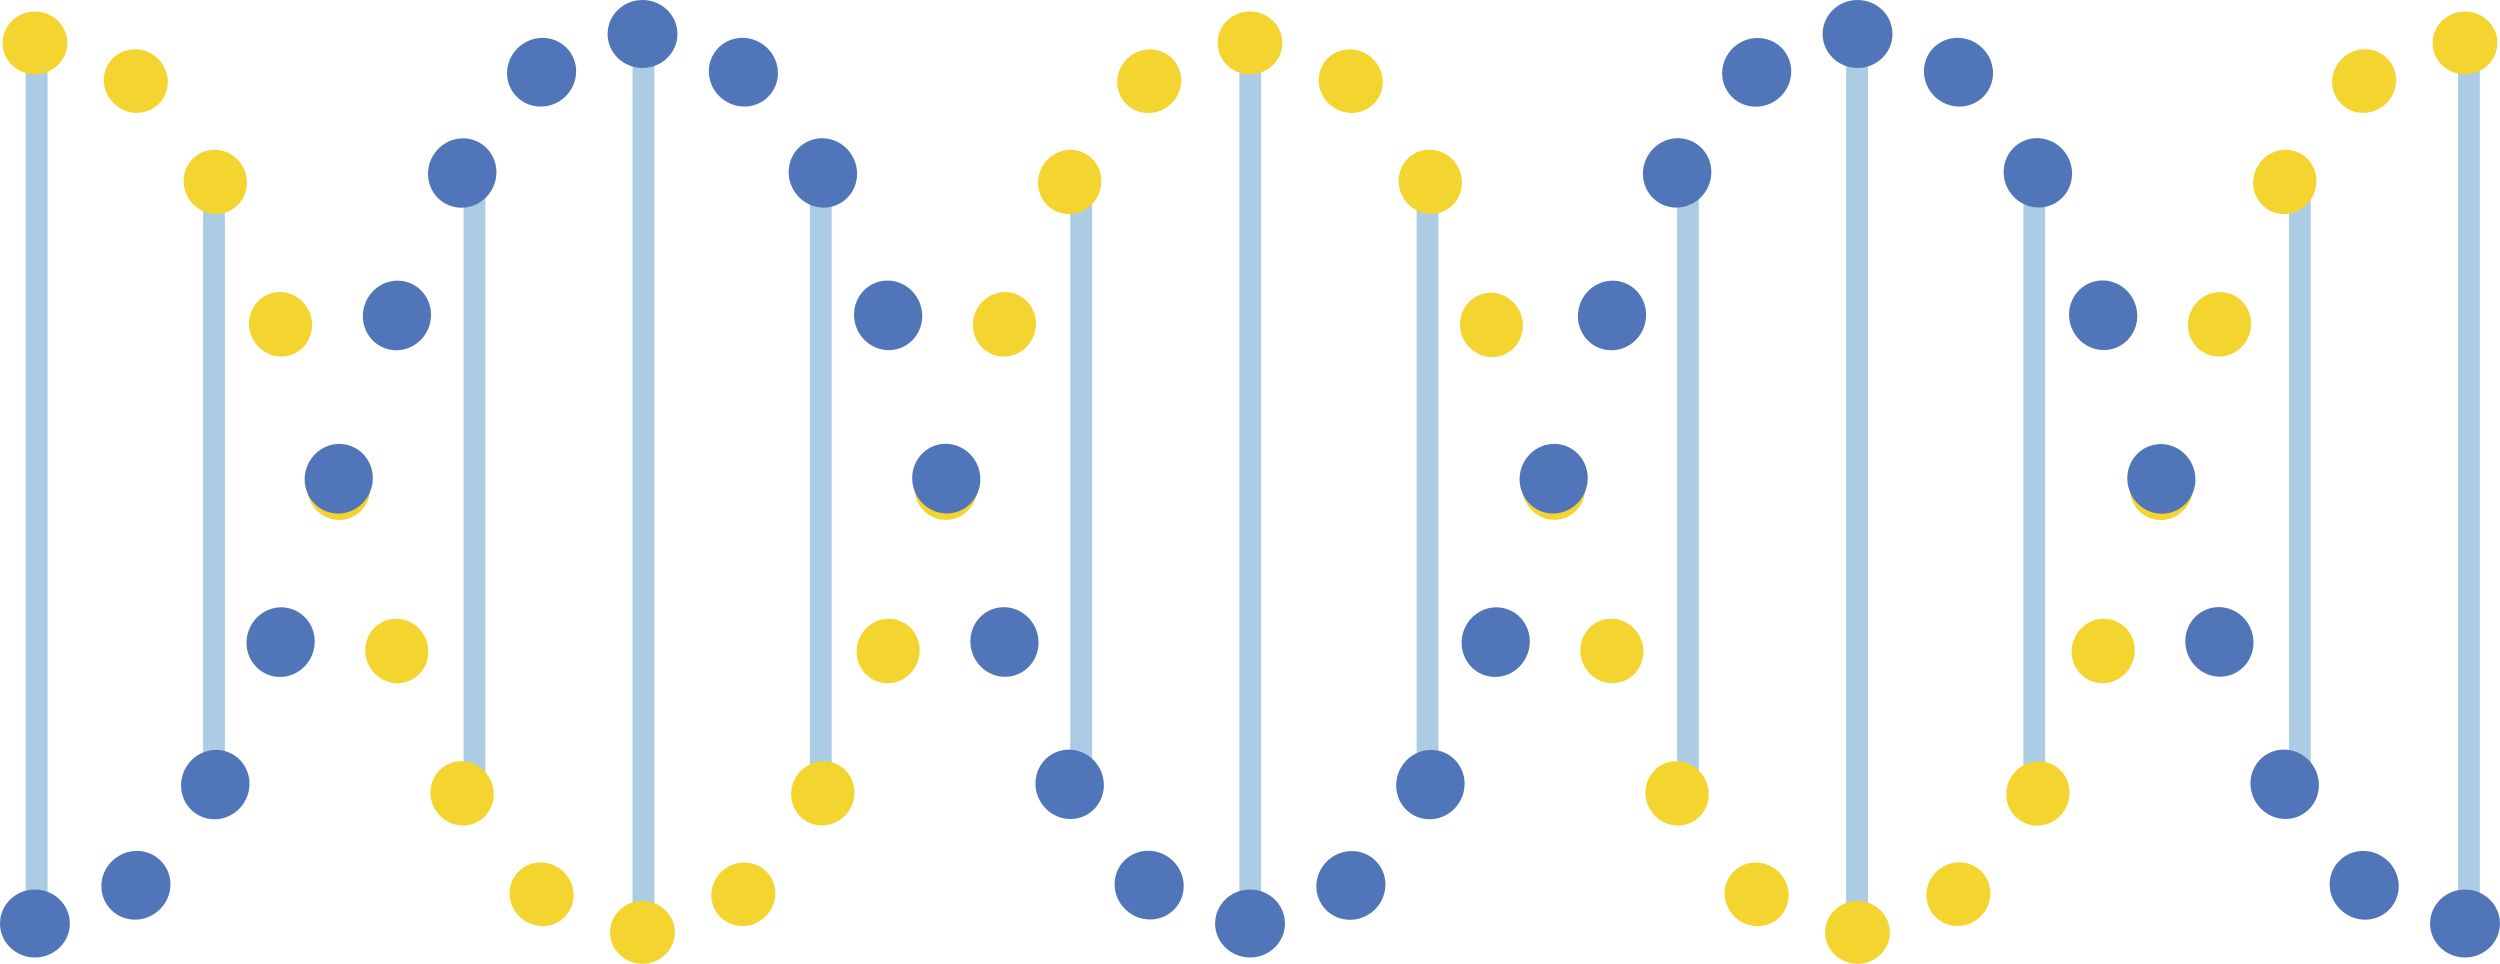 <svg xmlns="http://www.w3.org/2000/svg" viewBox="0 0 343.61 132.47"><defs><style>.cls-1{fill:none;stroke:#accce4;stroke-linecap:round;stroke-linejoin:round;stroke-width:3px;}.cls-2{fill:#f4d530;}.cls-3{fill:#5175b9;stroke:#5175b9;stroke-miterlimit:10;stroke-width:0.7px;}</style></defs><title>02</title><g id="レイヤー_2" data-name="レイヤー 2"><g id="vision"><g id="vision1"><line class="cls-1" x1="255.24" y1="7.07" x2="255.24" y2="128.15"/><line class="cls-1" x1="232" y1="25.22" x2="232" y2="109.45"/><line class="cls-1" x1="339.34" y1="7.07" x2="339.34" y2="128.15"/><line class="cls-1" x1="316.1" y1="25.22" x2="316.1" y2="109.45"/><line class="cls-1" x1="279.6" y1="25.22" x2="279.6" y2="109.45"/><line class="cls-1" x1="171.84" y1="7.07" x2="171.84" y2="128.15"/><line class="cls-1" x1="148.6" y1="25.22" x2="148.6" y2="109.45"/><line class="cls-1" x1="196.21" y1="25.22" x2="196.21" y2="109.45"/><line class="cls-1" x1="88.44" y1="7.07" x2="88.44" y2="128.15"/><line class="cls-1" x1="65.21" y1="25.22" x2="65.21" y2="109.45"/><line class="cls-1" x1="112.81" y1="25.22" x2="112.81" y2="109.45"/><line class="cls-1" x1="5.04" y1="7.07" x2="5.04" y2="128.15"/><line class="cls-1" x1="29.41" y1="25.22" x2="29.41" y2="109.45"/><ellipse class="cls-2" cx="4.8" cy="5.9" rx="4.45" ry="4.32"/><ellipse class="cls-2" cx="18.67" cy="11.15" rx="4.32" ry="4.45" transform="translate(-1.79 18.51) rotate(-50.65)"/><ellipse class="cls-2" cx="29.59" cy="25" rx="4.32" ry="4.45" transform="translate(-8.49 17.91) rotate(-29.65)"/><ellipse class="cls-2" cx="38.56" cy="44.58" rx="4.32" ry="4.45" transform="translate(-13.49 16.92) rotate(-21.16)"/><ellipse class="cls-2" cx="46.55" cy="67.03" rx="4.32" ry="4.45" transform="translate(-19.16 18.64) rotate(-18.85)"/><ellipse class="cls-2" cx="54.54" cy="89.47" rx="4.32" ry="4.45" transform="translate(-28.62 25.72) rotate(-21.16)"/><ellipse class="cls-2" cx="63.51" cy="109.05" rx="4.32" ry="4.45" transform="translate(-45.63 45.69) rotate(-29.65)"/><ellipse class="cls-2" cx="74.44" cy="122.9" rx="4.32" ry="4.45" transform="translate(-67.8 102.55) rotate(-50.65)"/><ellipse class="cls-2" cx="88.3" cy="128.15" rx="4.45" ry="4.32"/><ellipse class="cls-2" cx="102.16" cy="122.9" rx="4.45" ry="4.32" transform="translate(-54.76 92.65) rotate(-39.35)"/><ellipse class="cls-2" cx="113.09" cy="109.05" rx="4.45" ry="4.32" transform="translate(-37.62 153.4) rotate(-60.36)"/><ellipse class="cls-2" cx="122.06" cy="89.47" rx="4.45" ry="4.32" transform="translate(-5.43 171.01) rotate(-68.84)"/><ellipse class="cls-2" cx="130.05" cy="67.02" rx="4.45" ry="4.32" transform="translate(24.6 168.44) rotate(-71.15)"/><ellipse class="cls-2" cx="138.04" cy="44.58" rx="4.45" ry="4.32" transform="translate(46.65 157.22) rotate(-68.84)"/><ellipse class="cls-2" cx="147.01" cy="25" rx="4.45" ry="4.32" transform="translate(52.57 140.4) rotate(-60.35)"/><ellipse class="cls-2" cx="157.94" cy="11.15" rx="4.45" ry="4.32" transform="translate(28.73 102.66) rotate(-39.34)"/><ellipse class="cls-2" cx="171.8" cy="5.9" rx="4.45" ry="4.32"/><ellipse class="cls-2" cx="185.66" cy="11.15" rx="4.32" ry="4.45" transform="translate(59.31 147.65) rotate(-50.65)"/><ellipse class="cls-2" cx="196.59" cy="25" rx="4.32" ry="4.45" transform="translate(13.37 100.51) rotate(-29.65)"/><ellipse class="cls-2" cx="205.56" cy="44.58" rx="4.32" ry="4.45" transform="matrix(0.93, -0.36, 0.36, 0.93, -2.23, 77.2)"/><ellipse class="cls-2" cx="213.55" cy="67.03" rx="4.32" ry="4.45" transform="translate(-10.2 72.61) rotate(-18.86)"/><ellipse class="cls-2" cx="221.54" cy="89.47" rx="4.32" ry="4.45" transform="translate(-17.36 86) rotate(-21.16)"/><ellipse class="cls-2" cx="230.51" cy="109.05" rx="4.32" ry="4.45" transform="translate(-23.77 128.31) rotate(-29.65)"/><ellipse class="cls-2" cx="241.44" cy="122.9" rx="4.32" ry="4.45" transform="translate(-6.68 231.7) rotate(-50.65)"/><ellipse class="cls-2" cx="255.3" cy="128.15" rx="4.45" ry="4.32"/><ellipse class="cls-2" cx="269.17" cy="122.9" rx="4.45" ry="4.32" transform="translate(-16.9 198.53) rotate(-39.35)"/><ellipse class="cls-2" cx="280.09" cy="109.05" rx="4.45" ry="4.32" transform="translate(46.77 298.53) rotate(-60.35)"/><ellipse class="cls-2" cx="289.06" cy="89.47" rx="4.45" ry="4.32" transform="translate(101.29 326.75) rotate(-68.84)"/><ellipse class="cls-2" cx="297.05" cy="67.02" rx="4.45" ry="4.32" transform="translate(137.63 326.48) rotate(-71.14)"/><ellipse class="cls-2" cx="305.05" cy="44.58" rx="4.45" ry="4.32" transform="translate(153.37 312.97) rotate(-68.84)"/><ellipse class="cls-2" cx="314.02" cy="25" rx="4.45" ry="4.32" transform="translate(136.96 285.54) rotate(-60.35)"/><ellipse class="cls-2" cx="324.94" cy="11.15" rx="4.45" ry="4.32" transform="translate(66.59 208.55) rotate(-39.35)"/><ellipse class="cls-2" cx="338.8" cy="5.9" rx="4.45" ry="4.32"/><ellipse class="cls-3" cx="338.8" cy="126.93" rx="4.45" ry="4.32"/><ellipse class="cls-3" cx="324.94" cy="121.68" rx="4.32" ry="4.45" transform="translate(24.82 295.8) rotate(-50.65)"/><ellipse class="cls-3" cx="314.02" cy="107.83" rx="4.32" ry="4.45" transform="translate(-12.23 169.43) rotate(-29.65)"/><ellipse class="cls-3" cx="305.05" cy="88.24" rx="4.32" ry="4.45" transform="translate(-11.29 116.05) rotate(-21.16)"/><ellipse class="cls-3" cx="297.06" cy="65.8" rx="4.32" ry="4.45" transform="translate(-5.32 99.53) rotate(-18.85)"/><ellipse class="cls-3" cx="289.07" cy="43.35" rx="4.32" ry="4.45" transform="translate(3.84 107.25) rotate(-21.16)"/><ellipse class="cls-3" cx="280.1" cy="23.77" rx="4.32" ry="4.45" transform="translate(24.91 141.66) rotate(-29.65)"/><ellipse class="cls-3" cx="269.17" cy="9.92" rx="4.32" ry="4.45" transform="translate(90.84 211.78) rotate(-50.65)"/><ellipse class="cls-3" cx="255.31" cy="4.67" rx="4.45" ry="4.32"/><ellipse class="cls-3" cx="241.44" cy="9.93" rx="4.45" ry="4.32" transform="translate(48.45 155.35) rotate(-39.35)"/><ellipse class="cls-3" cx="230.52" cy="23.78" rx="4.45" ry="4.32" transform="translate(95.84 212.36) rotate(-60.36)"/><ellipse class="cls-3" cx="221.55" cy="43.36" rx="4.45" ry="4.32" transform="translate(101.15 234.32) rotate(-68.84)"/><ellipse class="cls-3" cx="213.56" cy="65.8" rx="4.45" ry="4.32" transform="translate(82.27 246.64) rotate(-71.15)"/><ellipse class="cls-3" cx="205.57" cy="88.25" rx="4.45" ry="4.32" transform="translate(49.07 248.11) rotate(-68.84)"/><ellipse class="cls-3" cx="196.6" cy="107.83" rx="4.45" ry="4.32" transform="translate(5.63 225.35) rotate(-60.35)"/><ellipse class="cls-3" cx="185.67" cy="121.68" rx="4.45" ry="4.32" transform="translate(-35.06 145.29) rotate(-39.34)"/><ellipse class="cls-3" cx="171.81" cy="126.93" rx="4.45" ry="4.32"/><ellipse class="cls-3" cx="157.95" cy="121.67" rx="4.32" ry="4.45" transform="translate(-36.29 166.65) rotate(-50.65)"/><ellipse class="cls-3" cx="147.02" cy="107.82" rx="4.32" ry="4.45" transform="translate(-34.09 86.83) rotate(-29.65)"/><ellipse class="cls-3" cx="138.05" cy="88.24" rx="4.32" ry="4.45" transform="translate(-22.54 55.78) rotate(-21.16)"/><ellipse class="cls-3" cx="130.06" cy="65.8" rx="4.32" ry="4.45" transform="translate(-14.29 45.56) rotate(-18.86)"/><ellipse class="cls-3" cx="122.07" cy="43.35" rx="4.32" ry="4.45" transform="translate(-7.42 46.98) rotate(-21.16)"/><ellipse class="cls-3" cx="113.1" cy="23.77" rx="4.32" ry="4.45" transform="translate(3.05 59.06) rotate(-29.65)"/><ellipse class="cls-3" cx="102.17" cy="9.92" rx="4.32" ry="4.45" transform="translate(29.72 82.64) rotate(-50.65)"/><ellipse class="cls-3" cx="88.31" cy="4.67" rx="4.45" ry="4.32"/><ellipse class="cls-3" cx="74.44" cy="9.93" rx="4.45" ry="4.32" transform="translate(10.58 49.45) rotate(-39.35)"/><ellipse class="cls-3" cx="63.52" cy="23.78" rx="4.45" ry="4.32" transform="translate(11.44 67.22) rotate(-60.35)"/><ellipse class="cls-3" cx="54.55" cy="43.36" rx="4.45" ry="4.32" transform="translate(-5.57 78.58) rotate(-68.84)"/><ellipse class="cls-3" cx="46.56" cy="65.8" rx="4.45" ry="4.32" transform="translate(-30.76 88.59) rotate(-71.14)"/><ellipse class="cls-3" cx="38.56" cy="88.25" rx="4.45" ry="4.32" transform="translate(-57.65 92.36) rotate(-68.84)"/><ellipse class="cls-3" cx="29.59" cy="107.83" rx="4.45" ry="4.32" transform="translate(-78.76 80.21) rotate(-60.35)"/><ellipse class="cls-3" cx="18.67" cy="121.68" rx="4.45" ry="4.32" transform="translate(-72.91 39.42) rotate(-39.35)"/><ellipse class="cls-3" cx="4.8" cy="126.93" rx="4.45" ry="4.32"/></g></g></g></svg>